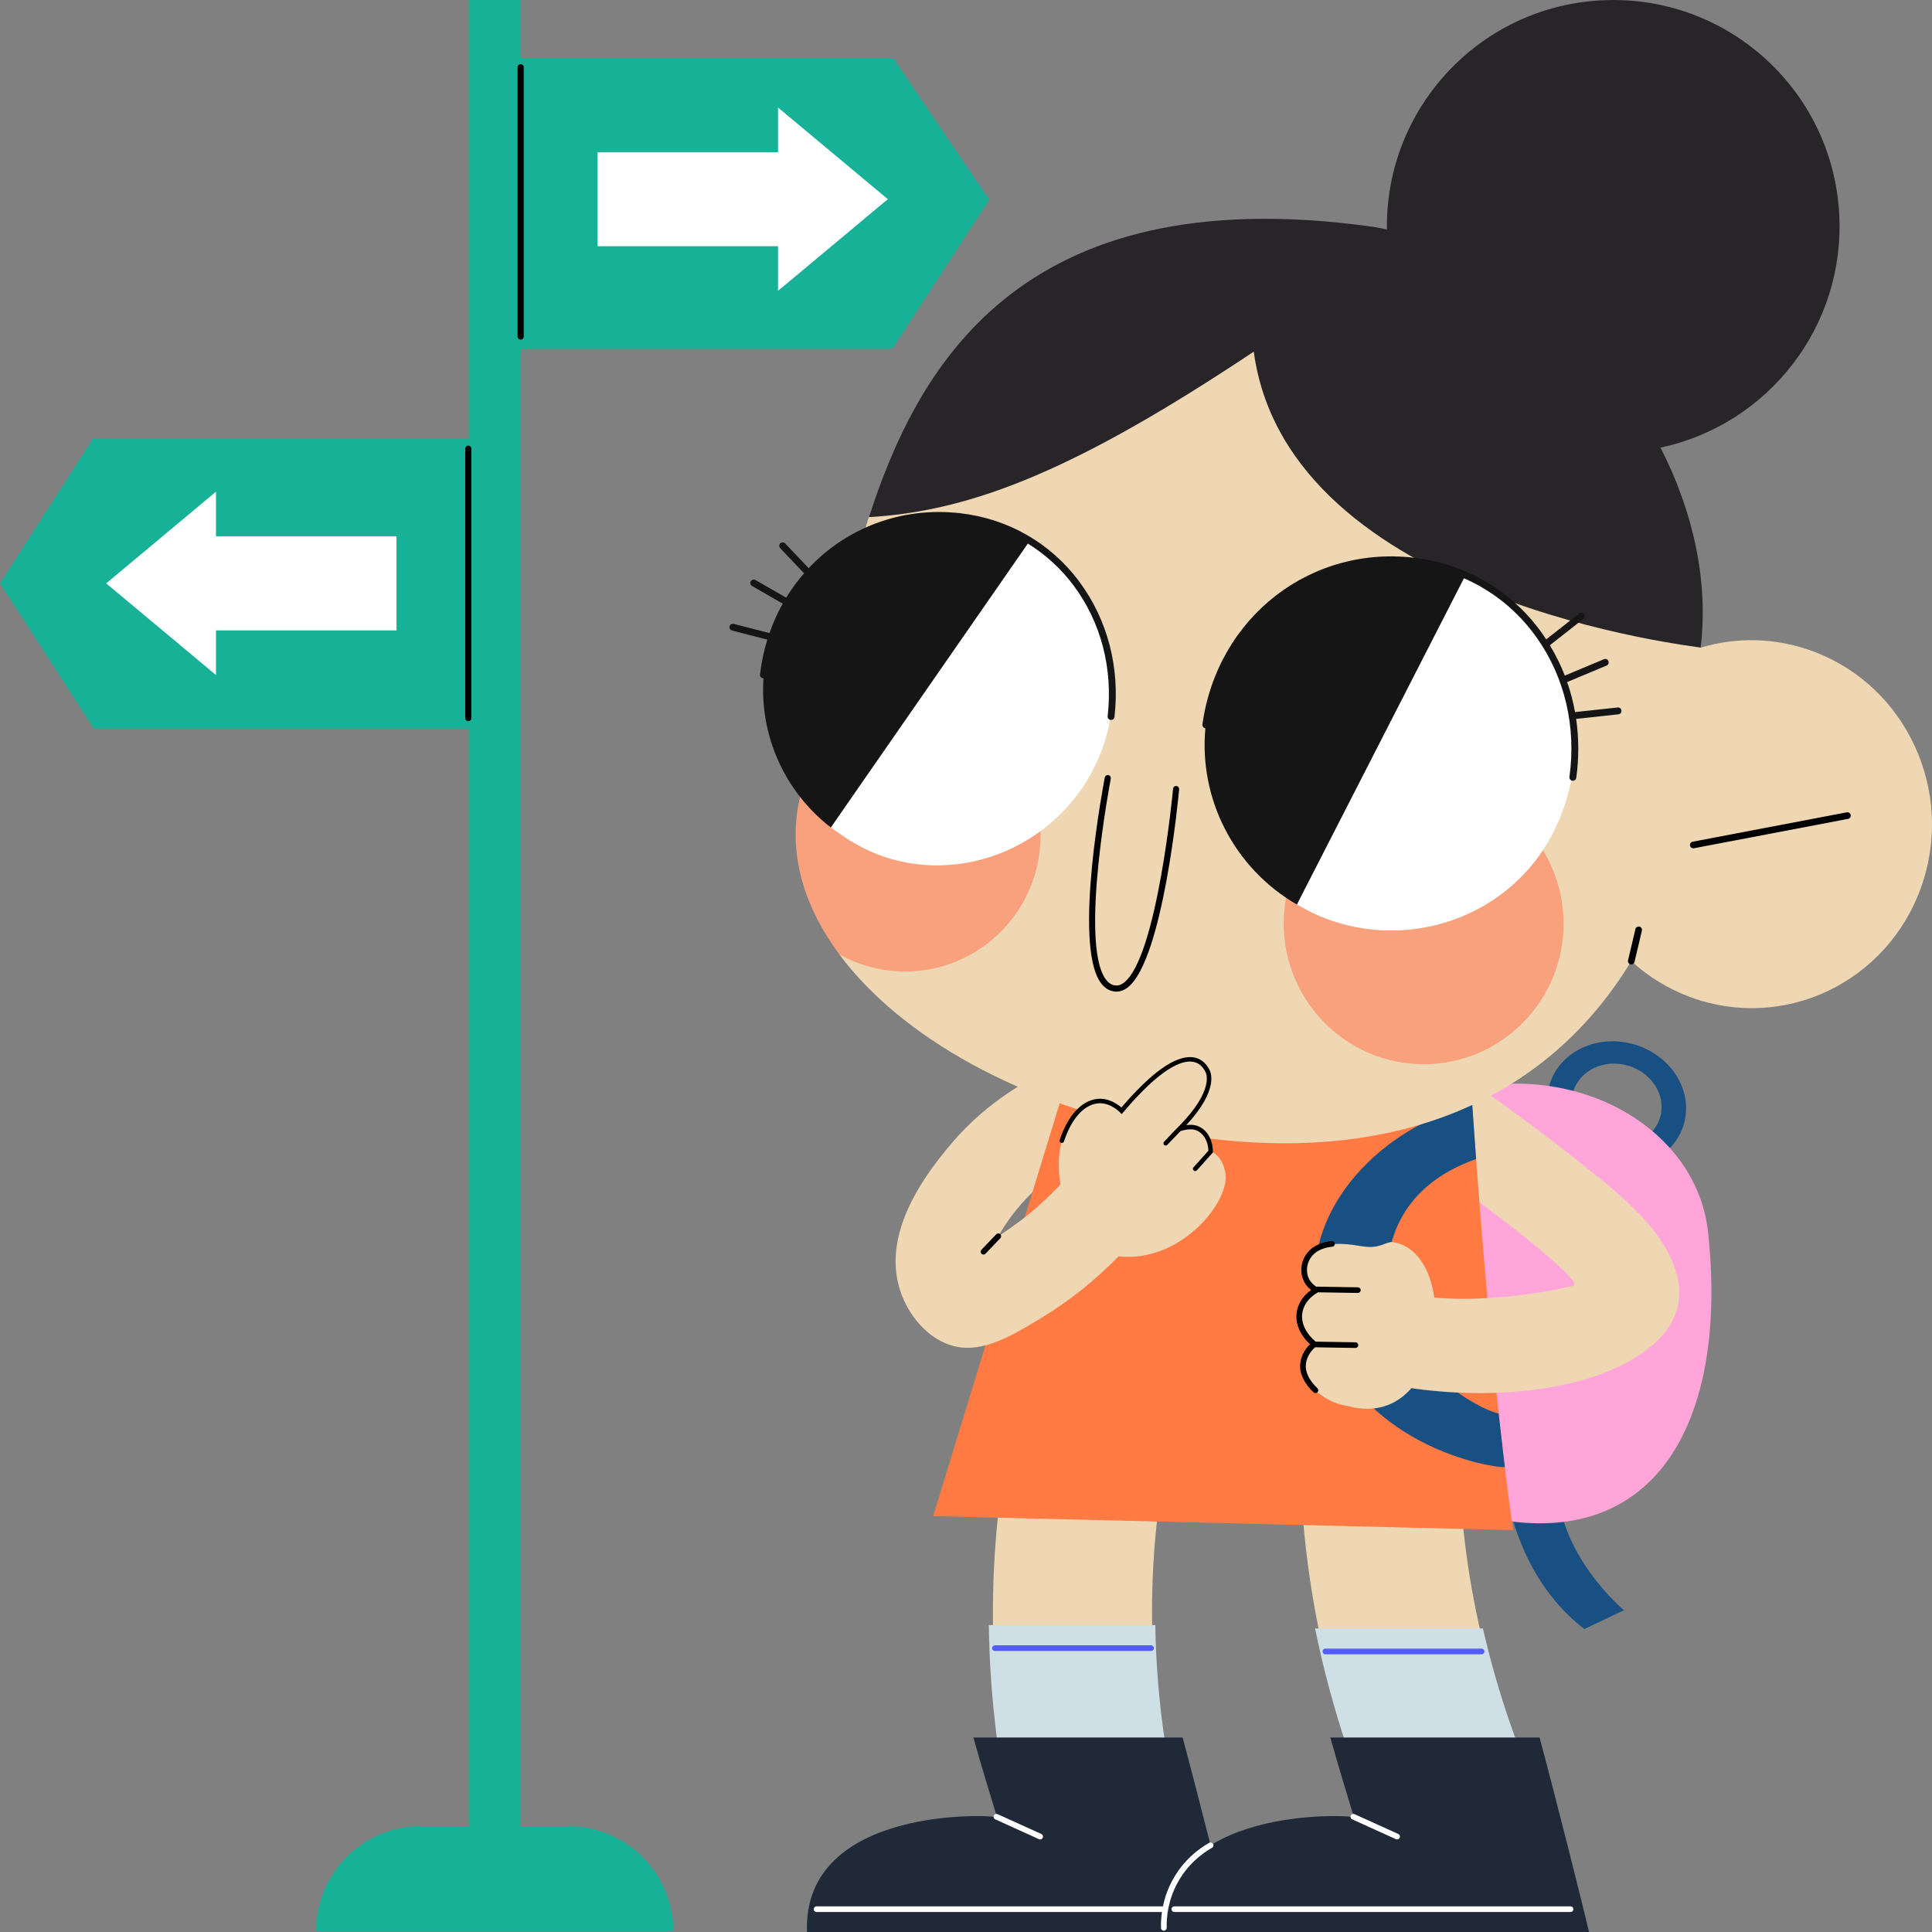 <?xml version="1.0" encoding="UTF-8"?> <svg xmlns="http://www.w3.org/2000/svg" width="184" height="184" viewBox="0 0 184 184" fill="none"><rect x="0" y="0" width="184" height="184" fill="#808080" stroke="none"/><g clip-path="url(#clip0_31_5789)"><path d="M85.016 33.178L94.216 19.027L85.107 5.59H49.586V0H44.648V41.797H8.849L0 55.559L8.938 69.385H44.648V173.917H40.102C34.575 173.917 30.094 178.393 30.094 183.915H64.123C64.123 178.393 59.642 173.917 54.114 173.917H49.587V33.178H85.016Z" fill="#17B198"></path><path d="M49.587 32.344C49.425 32.344 49.293 32.213 49.293 32.051V6.403C49.293 6.241 49.425 6.11 49.587 6.11C49.749 6.11 49.88 6.241 49.88 6.403V32.051C49.88 32.213 49.749 32.344 49.587 32.344Z" fill="black"></path><path d="M44.599 68.677C44.437 68.677 44.305 68.545 44.305 68.383V42.736C44.305 42.574 44.437 42.442 44.599 42.442C44.761 42.442 44.892 42.574 44.892 42.736V68.383C44.892 68.546 44.761 68.677 44.599 68.677Z" fill="black"></path><path d="M74.096 14.492H56.906V23.447H74.096V27.701L84.554 18.969L74.096 10.238V14.492Z" fill="white"></path><path d="M20.571 60.037L37.762 60.037L37.762 51.082H20.571V46.828L10.114 55.559L20.571 64.291V60.037Z" fill="white"></path><path d="M155.635 99.467C152.101 98.438 148.489 100.17 147.567 103.336C146.646 106.502 148.764 109.902 152.298 110.931C155.833 111.96 159.445 110.227 160.366 107.061C161.288 103.896 159.17 100.495 155.635 99.467ZM152.887 108.91C150.598 108.244 149.227 106.043 149.824 103.993C150.42 101.943 152.759 100.821 155.047 101.487C157.336 102.153 158.707 104.355 158.11 106.405C157.514 108.454 155.175 109.576 152.887 108.91Z" fill="#185083"></path><path d="M143.354 141.085C143.354 141.085 143.962 149.775 150.884 155.152L154.66 153.355C154.66 153.355 148.269 148.025 148.342 141.085H143.354V141.085Z" fill="#185083"></path><path d="M162.676 117.377C164.598 135.352 157.731 147.643 142.182 144.621C131.775 142.598 125.711 131.183 124.581 122.136C123.451 113.089 131.063 104.691 141.583 103.377C152.103 102.062 161.708 108.312 162.676 117.377Z" fill="#FFA5DA"></path><path d="M96.71 134.014C97.393 130.888 102.424 129.14 106.11 129.918C110.427 130.828 112.131 133.996 111.447 137.132C108.999 148.339 109.161 160.689 111.85 171.876C112.572 174.882 110.775 178.344 106.513 179.089C102.765 179.744 97.889 178.219 97.114 174.993C93.838 161.365 93.727 147.677 96.71 134.014Z" fill="#EFD7B3"></path><path d="M110.027 154.765C110.127 160.793 110.865 166.812 112.242 172.54C112.998 175.684 111.117 179.305 106.66 180.085C102.741 180.77 97.641 179.175 96.831 175.801C95.148 168.801 94.269 161.785 94.174 154.765H110.027Z" fill="#CFDFE6"></path><path d="M94.755 157.236H109.626C109.775 157.236 109.897 157.115 109.897 156.965C109.897 156.816 109.775 156.695 109.626 156.695H94.755C94.605 156.695 94.484 156.816 94.484 156.965C94.484 157.115 94.605 157.236 94.755 157.236Z" fill="#535CFF"></path><path d="M112.632 165.477C114.063 170.799 116.711 181.277 117.339 184H76.856C76.431 171.858 94.882 172.835 94.958 173.087C94.472 171.469 93.461 168.201 92.706 165.477H112.632Z" fill="#1F2937"></path><path d="M99.061 175.182C99.164 175.182 99.263 175.123 99.308 175.024C99.37 174.887 99.309 174.727 99.173 174.665L95.007 172.776C94.871 172.715 94.71 172.775 94.648 172.911C94.587 173.047 94.647 173.207 94.783 173.269L98.949 175.159C98.986 175.175 99.024 175.182 99.061 175.182Z" fill="white"></path><path d="M77.768 182.097H115.505C115.654 182.097 115.776 181.976 115.776 181.827C115.776 181.677 115.654 181.556 115.505 181.556H77.768C77.618 181.556 77.497 181.677 77.497 181.827C77.497 181.976 77.618 182.097 77.768 182.097Z" fill="white"></path><path d="M123.771 137.126C123.763 133.956 128.343 131.588 132.146 131.882C136.601 132.226 138.971 135.131 138.979 138.31C139.005 149.674 141.854 161.83 146.94 172.514C148.307 175.386 147.288 179.03 143.249 180.311C139.696 181.437 134.556 180.559 133.089 177.478C126.894 164.461 123.804 150.979 123.771 137.126Z" fill="#EFD7B3"></path><path d="M141.229 155.088C142.636 161.22 144.72 167.266 147.41 172.916C148.832 175.905 147.772 179.697 143.569 181.03C139.872 182.202 134.524 181.288 132.998 178.082C129.418 170.561 126.838 162.891 125.242 155.088H141.229V155.088Z" fill="#CFDFE6"></path><path d="M126.229 157.553H141.1C141.25 157.553 141.371 157.432 141.371 157.283C141.371 157.133 141.25 157.012 141.1 157.012H126.229C126.08 157.012 125.958 157.133 125.958 157.283C125.958 157.432 126.08 157.553 126.229 157.553Z" fill="#535CFF"></path><path d="M146.625 165.477C148.057 170.799 150.705 181.277 151.333 184H110.85C110.424 171.858 128.876 172.835 128.951 173.087C128.466 171.469 127.455 168.201 126.699 165.477H146.625Z" fill="#1F2937"></path><path d="M133.055 175.182C133.158 175.182 133.256 175.123 133.302 175.024C133.363 174.887 133.303 174.727 133.167 174.665L129.001 172.776C128.864 172.715 128.704 172.775 128.642 172.911C128.58 173.047 128.641 173.207 128.777 173.269L132.943 175.159C132.979 175.175 133.017 175.182 133.055 175.182Z" fill="white"></path><path d="M111.84 182.097H149.576C149.726 182.097 149.847 181.976 149.847 181.827C149.847 181.677 149.726 181.556 149.576 181.556H111.84C111.69 181.556 111.569 181.677 111.569 181.827C111.569 181.976 111.69 182.097 111.84 182.097Z" fill="white"></path><path d="M110.842 183.876C110.695 183.876 110.574 183.759 110.571 183.611C110.543 182.496 110.714 180.795 111.685 179.028C112.706 177.169 114.139 176.088 115.16 175.509C115.292 175.435 115.457 175.481 115.531 175.611C115.605 175.742 115.559 175.908 115.429 175.982C114.468 176.526 113.121 177.542 112.161 179.29C111.249 180.951 111.088 182.549 111.114 183.598C111.117 183.748 110.999 183.872 110.849 183.876C110.847 183.876 110.844 183.876 110.842 183.876Z" fill="white"></path><path d="M96.263 115.907C96.596 115.451 96.937 115.028 97.267 114.663C99.34 112.37 101.861 110.401 104.648 109.29C106.86 108.407 108.475 106.432 107.826 103.912C107.291 101.831 104.679 99.845 102.449 100.734C98 102.509 93.952 105.041 90.793 108.697C89.836 109.805 88.858 111.043 87.997 112.371L91.069 117.146L96.263 115.907Z" fill="#EFD7B3"></path><path d="M150.499 110.741C146.67 107.692 142.705 104.818 138.68 102.036C136.718 100.68 133.988 100.899 132.489 102.857C131.09 104.683 131.341 107.687 133.31 109.048C136.896 111.527 140.431 114.078 143.868 116.76L149.575 116.252L150.499 110.741Z" fill="#EFD7B3"></path><path d="M139.754 98.143C139.754 98.143 141.474 127.54 144.107 145.727L88.873 144.394L102.821 98.874L139.754 98.143Z" fill="#FF7B43"></path><path d="M142.727 134.62C139.903 133.951 132.671 128.932 132.153 122.881C131.744 118.108 133.603 112.836 140.582 110.385L140.211 105.199C131.586 107.332 124.247 114.99 125.32 123.242C127.152 137.325 141.862 139.802 143.315 139.726L142.727 134.62Z" fill="#185083"></path><path d="M172.629 62.017C169.06 60.702 165.345 60.669 161.966 61.68C159.91 43.914 146.451 28.816 127.602 25.648C78.814 17.448 79.716 65.371 80.036 68.691C80.036 68.691 86.779 71.775 86.147 80.947C85.748 86.732 79.926 90.88 79.926 90.88C85.759 98.742 97.234 105.223 111.085 107.793C131.002 111.49 146.761 105.725 155.361 91.535C156.96 92.997 158.853 94.179 160.996 94.968C169.926 98.258 179.768 93.549 182.981 84.45C186.193 75.35 181.559 65.307 172.629 62.017Z" fill="#EFD7B3"></path><path d="M161.318 80.787C161.32 80.787 161.323 80.786 161.326 80.786L176.002 77.988C176.174 77.955 176.287 77.789 176.254 77.617C176.221 77.445 176.062 77.338 175.883 77.365L161.207 80.163C161.035 80.196 160.922 80.362 160.955 80.534C160.988 80.703 161.149 80.815 161.318 80.787Z" fill="black"></path><path d="M155.412 91.848C155.535 91.828 155.639 91.736 155.669 91.608L156.371 88.63C156.411 88.46 156.306 88.289 156.135 88.249C155.966 88.209 155.794 88.314 155.754 88.485L155.052 91.462C155.011 91.633 155.117 91.803 155.288 91.844C155.33 91.853 155.372 91.854 155.412 91.848Z" fill="black"></path><path d="M99.052 80.684C98.435 87.817 92.18 93.099 85.077 92.475C83.301 92.318 81.639 91.807 80.156 91.017C80.079 90.977 80.002 90.93 79.929 90.883L79.926 90.879C76.699 86.531 75.199 81.759 75.976 76.99C76.481 73.906 77.901 71.118 80.036 68.692C80.026 68.587 80.016 68.433 80.005 68.238C82.215 66.951 84.569 66.396 87.307 66.637C94.41 67.261 99.666 73.547 99.052 80.684Z" fill="#F9A07D"></path><path d="M136.298 101.334C143.646 100.942 149.284 94.638 148.889 87.254C148.495 79.869 142.219 74.201 134.871 74.594C127.522 74.986 121.885 81.29 122.279 88.674C122.673 96.058 128.95 101.726 136.298 101.334Z" fill="#F9A07D"></path><path d="M130.803 21.608C131.234 21.681 131.662 21.765 132.088 21.855C131.919 10.38 140.826 0.706 152.396 0.037C164.282 -0.651 174.474 8.425 175.16 20.307C175.782 31.076 168.383 40.455 158.143 42.629C161.256 48.702 162.732 55.376 161.966 61.677C161.954 61.594 122.656 57.471 119.406 33.491C102.903 44.48 92.837 48.678 82.749 49.251C87.218 35.649 96.588 16.786 130.803 21.608Z" fill="#282528"></path><path d="M161.965 61.678V61.677H161.966L161.965 61.678Z" fill="#FF43DD"></path><path d="M123.513 86.148L124.916 86.901C133.603 91.069 144.285 87.439 148.273 78.56C152.561 69.012 148.614 59.034 139.55 54.827C139.55 54.827 125.603 61.761 120.21 64.461L123.513 86.148Z" fill="white"></path><path d="M114.798 69.361H114.797C114.618 69.336 114.493 69.171 114.517 68.992C115.936 58.734 124.939 51.783 135.017 53.163C139.868 53.828 144.087 56.385 146.899 60.361C147.022 60.537 147.139 60.715 147.256 60.895L150.404 58.422C150.546 58.31 150.752 58.335 150.863 58.477C150.975 58.619 150.95 58.825 150.808 58.937L147.606 61.452C148.164 62.376 148.642 63.342 149.03 64.345C149.036 64.343 149.039 64.338 149.045 64.336L152.756 62.782C152.923 62.712 153.115 62.791 153.185 62.958C153.254 63.124 153.176 63.316 153.009 63.386L149.298 64.939C149.282 64.946 149.267 64.949 149.252 64.953C149.575 65.883 149.827 66.84 150.003 67.817L154.066 67.38C154.246 67.361 154.407 67.49 154.427 67.67C154.446 67.844 154.325 68 154.155 68.028C154.149 68.029 154.143 68.03 154.136 68.031L150.107 68.465C150.373 70.292 150.383 72.18 150.12 74.079C150.1 74.224 149.987 74.334 149.849 74.357C149.818 74.362 149.784 74.362 149.751 74.358C149.572 74.333 149.447 74.168 149.471 73.989C150.132 69.214 149.028 64.509 146.363 60.74C144.572 58.206 142.185 56.276 139.423 55.073L123.513 86.148C117.454 82.634 114.182 76.008 114.798 69.361Z" fill="#161516"></path><path d="M79.129 78.81C79.129 78.81 79.187 78.848 80.364 79.662C87.833 84.83 98.197 82.466 103.234 74.794C108.152 67.303 106.471 56.93 98.058 51.524C98.058 51.524 84.157 56.257 78.779 58.103L79.129 78.81Z" fill="white"></path><path d="M69.481 59.652C69.526 59.477 69.705 59.371 69.88 59.417L73.285 60.294C73.628 59.31 74.049 58.371 74.545 57.487L71.622 55.808C71.466 55.718 71.412 55.518 71.501 55.361C71.592 55.204 71.791 55.15 71.948 55.24L74.875 56.921C75.379 56.094 75.951 55.32 76.578 54.599L74.302 52.205C74.177 52.074 74.182 51.867 74.313 51.742C74.446 51.617 74.652 51.623 74.776 51.754L77.016 54.111C80.582 50.315 85.798 48.237 91.433 48.876C96.024 49.398 100.061 51.718 102.801 55.409C105.49 59.034 106.677 63.605 106.141 68.28C106.124 68.429 106.009 68.543 105.868 68.566C105.839 68.571 105.808 68.572 105.778 68.568C105.598 68.548 105.469 68.385 105.49 68.206C106.007 63.696 104.865 59.29 102.274 55.799C101.057 54.159 99.57 52.805 97.889 51.769L79.127 78.809C74.63 75.327 72.355 69.944 72.712 64.597C72.698 64.597 72.685 64.602 72.671 64.6C72.491 64.58 72.362 64.417 72.383 64.238C72.515 63.085 72.752 61.977 73.079 60.916L69.716 60.05C69.541 60.006 69.435 59.827 69.481 59.652Z" fill="#161516"></path><path d="M106.105 94.425C106.098 94.424 106.092 94.424 106.086 94.422C105.58 94.343 105.15 94.053 104.805 93.561C102.199 89.844 105.094 74.691 105.219 74.047C105.249 73.89 105.402 73.79 105.559 73.817C105.717 73.848 105.819 74 105.789 74.158C105.759 74.313 102.815 89.711 105.281 93.228C105.535 93.591 105.828 93.794 106.177 93.849C106.181 93.849 106.185 93.85 106.188 93.85C106.478 93.893 106.76 93.803 107.05 93.578C110.216 91.114 111.706 75.279 111.721 75.119C111.735 74.96 111.877 74.842 112.037 74.856C112.203 74.875 112.314 75.013 112.299 75.172C112.239 75.834 110.771 91.419 107.407 94.036C106.99 94.36 106.552 94.491 106.105 94.425Z" fill="black"></path><path d="M116.715 111.824C116.486 110.049 115.297 109.634 115.297 109.634C115.076 106.443 112.317 107.533 112.317 107.533C112.317 107.533 116.937 103.139 114.369 101.215C111.865 99.338 106.817 105.789 106.817 105.789C106.817 105.789 104.948 103.887 103.054 105.535C100.6 107.67 100.676 110.882 101.001 112.79C99.825 114.063 98.493 115.269 97.146 116.288C96.581 116.716 95.851 117.235 95.077 117.737C95.434 117.108 95.843 116.481 96.263 115.906L87.997 112.371C85.954 115.524 84.572 119.187 85.699 122.815C86.559 125.584 88.997 128.335 92.11 128.364C94.513 128.387 97.085 126.769 99.088 125.565C101.858 123.901 104.317 121.91 106.536 119.65C112.388 120.3 117.065 114.548 116.715 111.824Z" fill="#EFD7B3"></path><path d="M100.922 108.575C101.681 106.276 102.971 104.849 104.461 104.663C105.559 104.527 106.441 105.164 106.8 105.479C109.68 102.105 111.966 100.506 113.591 100.69C114.503 100.8 114.966 101.457 115.162 101.847C115.284 102.04 116.17 103.716 112.978 107.154C113.421 107.091 113.912 107.116 114.358 107.379C115.073 107.8 115.507 108.658 115.517 109.673L115.518 109.756L113.988 111.459C113.943 111.509 113.879 111.533 113.816 111.53C113.77 111.527 113.724 111.509 113.686 111.475C113.598 111.396 113.591 111.261 113.67 111.173L115.087 109.595C115.058 108.768 114.707 108.081 114.141 107.748C113.718 107.499 113.173 107.491 112.431 107.721L111.171 109.033C111.126 109.08 111.065 109.102 111.004 109.099C110.955 109.096 110.907 109.076 110.869 109.039C110.784 108.957 110.781 108.822 110.863 108.737L111.576 107.993L111.542 108.005L112.161 107.385L112.162 107.383H112.163L112.165 107.38C115.816 103.726 114.81 102.089 114.802 102.076L114.785 102.048C114.596 101.667 114.226 101.196 113.54 101.113C112.502 100.989 110.531 101.723 106.98 105.926L106.825 106.109L106.66 105.934C106.651 105.924 105.708 104.938 104.514 105.086C103.194 105.251 102.033 106.571 101.328 108.708C101.291 108.82 101.17 108.881 101.057 108.843C100.946 108.808 100.885 108.687 100.922 108.575Z" fill="black"></path><path d="M93.662 119.483C93.595 119.483 93.528 119.458 93.475 119.408C93.368 119.305 93.364 119.135 93.467 119.028L94.882 117.551C94.984 117.443 95.155 117.44 95.263 117.543C95.37 117.646 95.374 117.816 95.27 117.924L93.856 119.4C93.803 119.456 93.732 119.483 93.662 119.483Z" fill="black"></path><path d="M159.755 121.612C158.689 117.103 153.939 113.48 150.498 110.74L143.867 116.759C145.628 118.132 147.382 119.522 148.99 121.074C149.309 121.383 149.599 121.719 149.882 122.062C149.884 122.064 149.886 122.067 149.888 122.069C150.005 122.211 149.933 122.43 149.754 122.473C145.241 123.57 139.917 123.898 136.597 123.579C136.216 120.852 134.877 118.59 132.588 118.292C131.97 118.27 131.359 118.965 129.775 118.699C126.853 118.209 126.497 118.595 125.531 118.911C124.244 119.333 123.241 121.715 125.36 122.858C123.253 123.979 123.26 126.588 125.172 128.019C122.55 130.109 125.198 133.452 128.329 133.899C131.004 134.635 133.036 133.8 134.429 132.199C134.538 132.22 134.646 132.244 134.761 132.259C139.707 132.915 144.915 132.855 149.783 131.684C154.348 130.585 161.135 127.443 159.755 121.612Z" fill="#EFD7B3"></path><path d="M125.495 123.093L125.525 123.076L129.317 123.139C129.318 123.139 129.32 123.139 129.321 123.139C129.468 123.139 129.588 123.021 129.59 122.874C129.593 122.725 129.474 122.603 129.325 122.6L125.445 122.536C125.418 122.534 125.393 122.541 125.368 122.548C124.835 122.215 124.518 121.7 124.476 121.081C124.429 120.38 124.753 119.687 125.323 119.272C125.633 119.046 126.203 118.787 126.874 118.739C127.023 118.728 127.134 118.599 127.124 118.451C127.113 118.302 126.986 118.195 126.836 118.201C126.051 118.258 125.376 118.567 125.005 118.836C124.288 119.359 123.879 120.233 123.938 121.117C123.986 121.817 124.317 122.432 124.865 122.858C124.039 123.447 123.551 124.248 123.477 125.151C123.394 126.162 123.86 127.195 124.764 128.024C124.207 128.565 123.884 129.222 123.825 129.939C123.754 130.802 124.217 131.773 125.095 132.601C125.147 132.65 125.214 132.675 125.28 132.675C125.352 132.675 125.423 132.646 125.476 132.59C125.578 132.482 125.573 132.311 125.465 132.209C124.706 131.494 124.304 130.683 124.362 129.984C124.413 129.356 124.721 128.782 125.249 128.313L129.087 128.377C129.088 128.377 129.09 128.377 129.092 128.377C129.238 128.377 129.358 128.259 129.361 128.112C129.363 127.963 129.245 127.841 129.096 127.838L125.3 127.775C124.409 127.034 123.94 126.098 124.013 125.196C124.083 124.35 124.609 123.603 125.495 123.093Z" fill="black"></path></g><defs><clipPath id="clip0_31_5789"><rect width="184" height="184" fill="white"></rect></clipPath></defs></svg> 